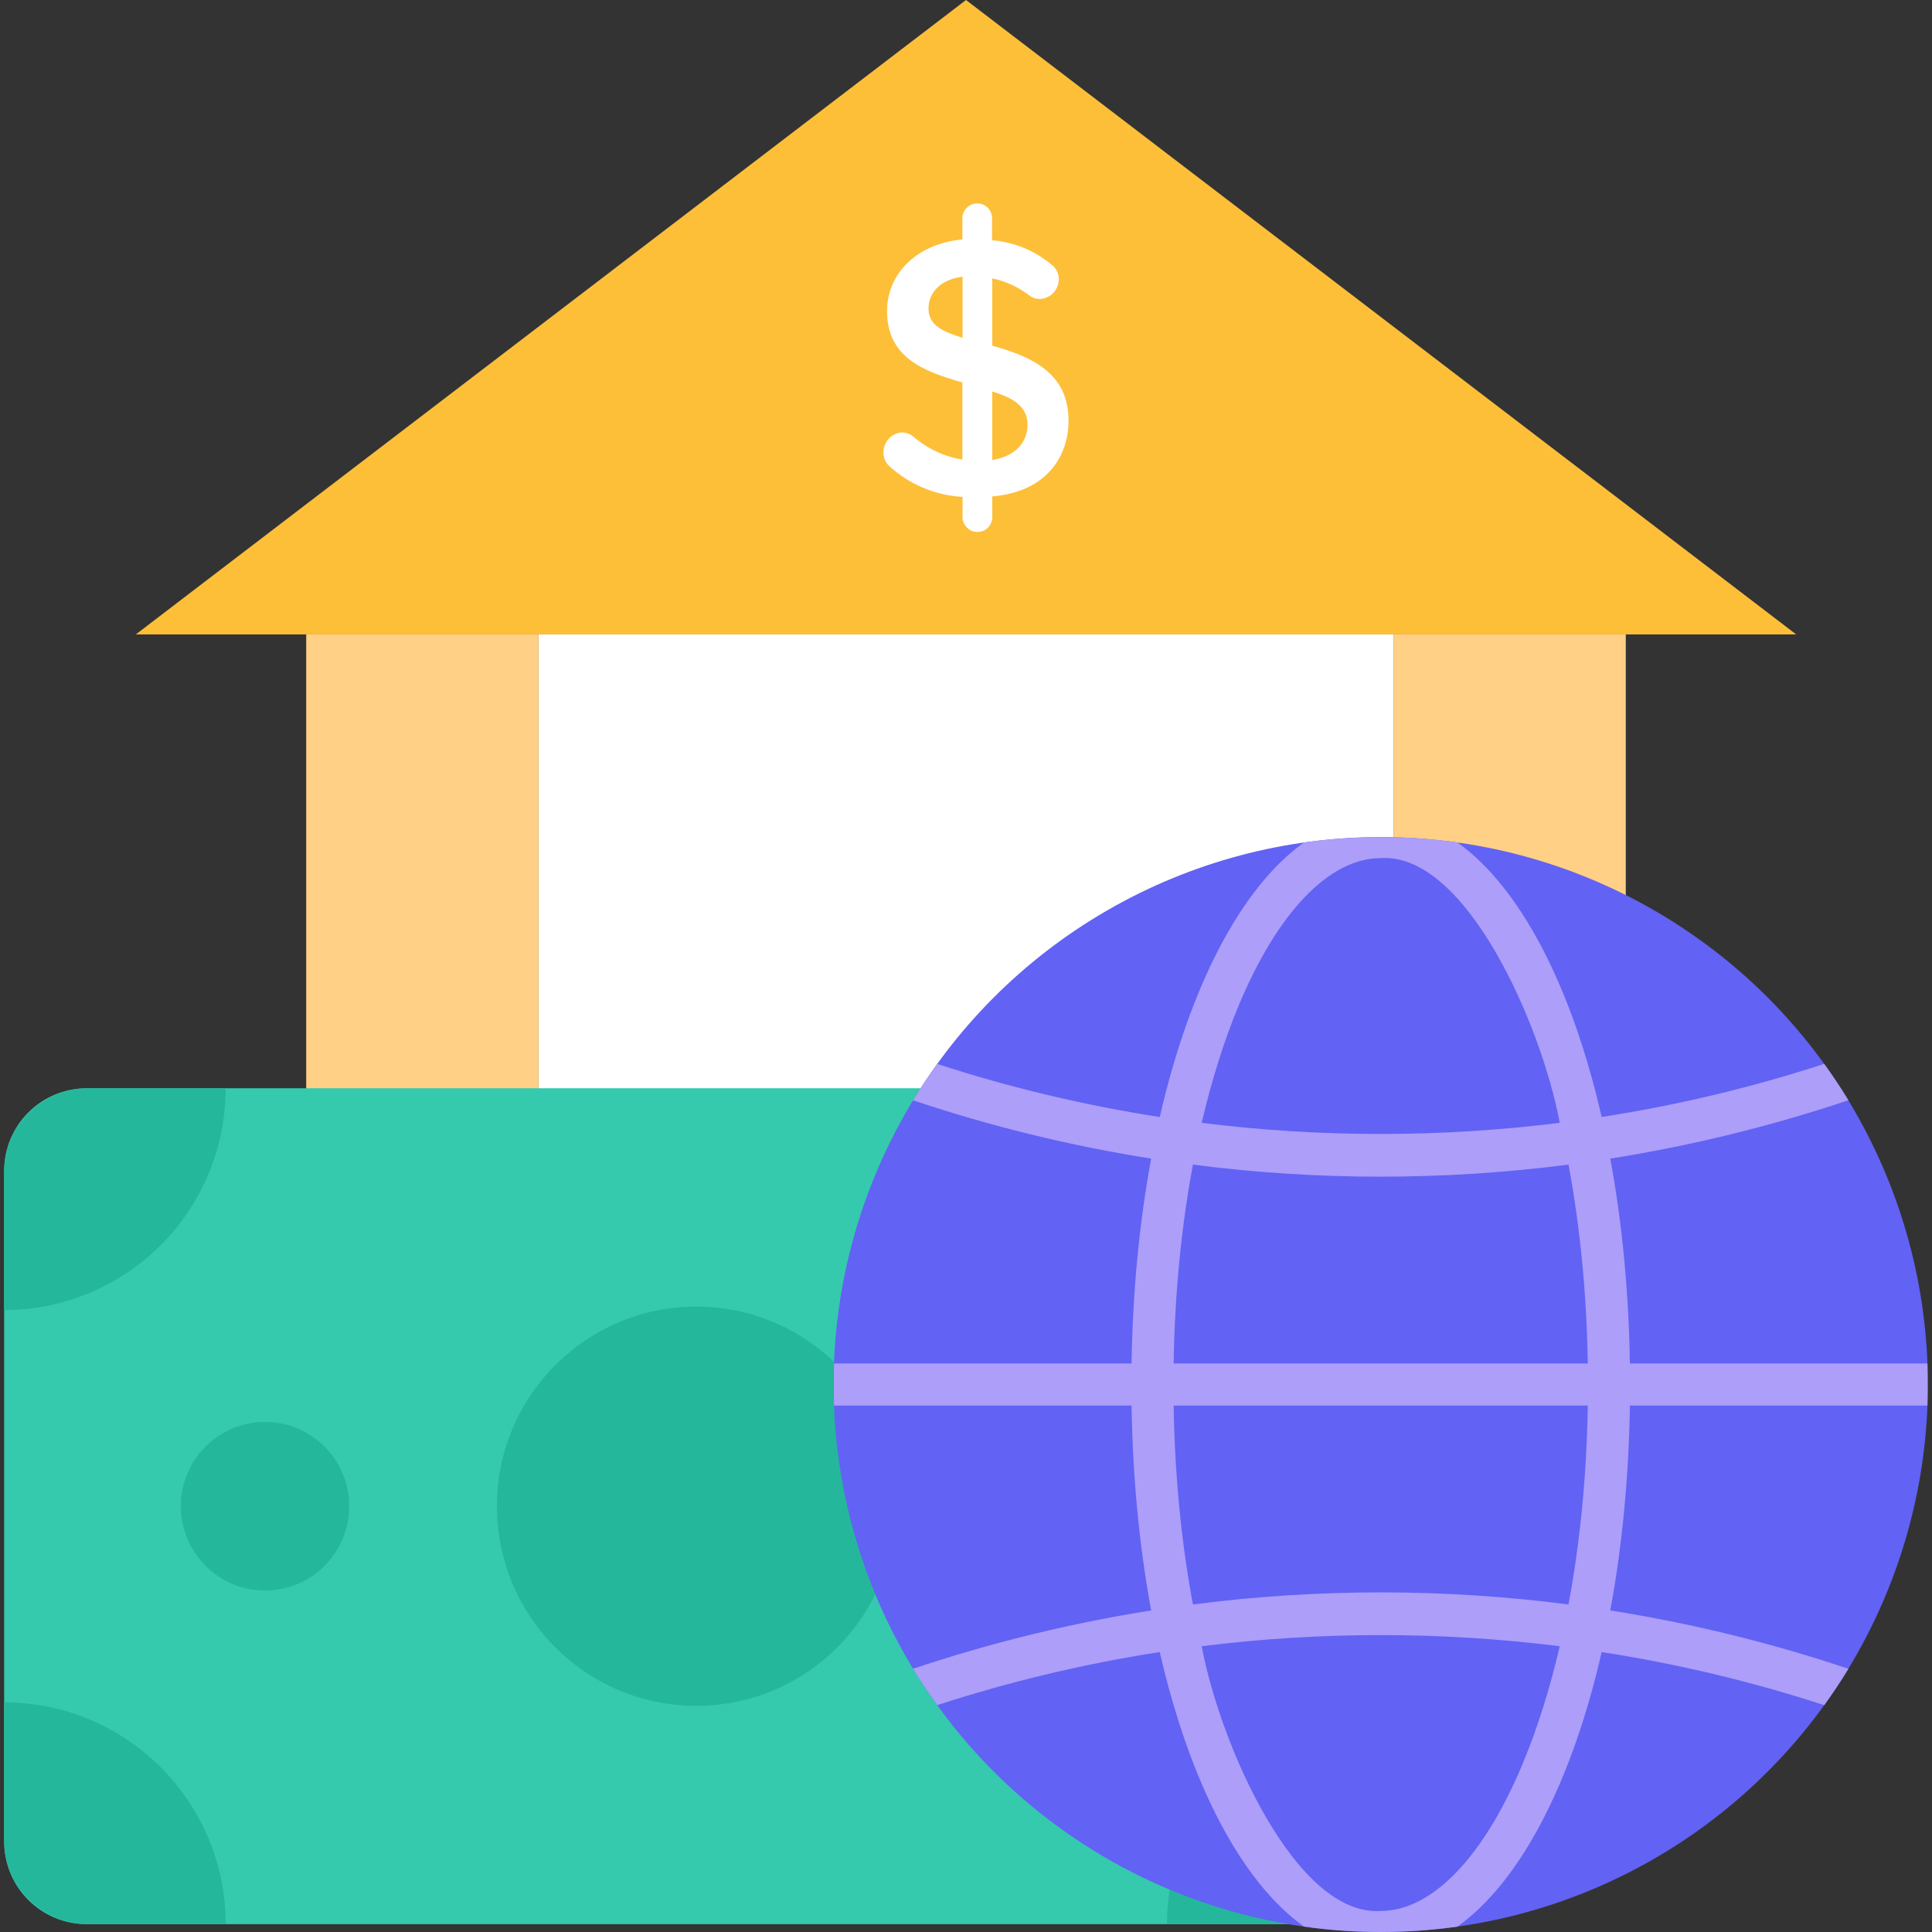 <svg id="Layer_1" enable-background="new 0 0 468 468" height="512" viewBox="0 0 468 468" width="512" xmlns="http://www.w3.org/2000/svg"><rect x="0" y="0" width="468" height="468" fill="#333333" stroke="none"/><g><g><g><path d="m435.095 153.676h-402.19l201.095-153.676z" fill="#fdbf38"/><path d="m240.359 83.736v-16.302c3.29.675 6.423 2.128 9.118 4.24.676.475 1.466.732 2.294.743 2.567 0 4.679-2.141 4.707-4.776.005-1.159-.429-2.251-1.257-3.11-4.168-3.661-9.444-5.9-14.91-6.337v-5.308c0-1.976-1.565-3.585-3.41-3.585-1.986-.186-3.793 1.55-3.783 3.585v5.116c-10.768.988-18.241 8.067-18.241 17.358 0 11.119 8.578 14.561 18.241 17.268v18.703c-4.385-.722-8.479-2.64-11.886-5.577-.774-.632-1.749-.993-2.798-1.014-2.515.18-4.459 2.346-4.427 4.923-.005 1.158.428 2.251 1.246 3.1 4.943 4.565 11.286 7.251 17.912 7.598v4.898c-.023 1.99 1.77 3.731 3.693 3.59 1.93 0 3.501-1.611 3.501-3.59v-5.014c13.615-1.137 18.482-10.185 18.482-18.351 0-11.847-9.462-15.626-18.482-18.158zm8.538 19.247c0 3.464-2.258 7.44-8.538 8.453v-16.603c5.185 1.591 8.58 3.654 8.538 8.15zm-15.731-35.953v14.793c-4.724-1.461-8.249-3.019-8.249-7.056 0-4.15 3.216-7.14 8.249-7.737z" fill="#fff"/></g><path d="m52.405 350.423h363.19v48.473h-363.19z" fill="#fdbf38"/><g><path d="m130.451 153.677h207.098v196.746h-207.098z" fill="#fff"/><g fill="#ffd085"><path d="m74.176 153.677h56.275v196.746h-56.275z"/><path d="m337.549 153.677h56.275v196.746h-56.275z"/></g></g></g><g><g><g><path d="m316.341 466.109h-295.341c-11.046 0-20-8.954-20-20v-162.493c0-11.046 8.954-20 20-20h295.341c11.046 0 20 8.954 20 20v162.493c0 11.046-8.954 20-20 20z" fill="#35c9ad"/><g fill="#25b79b"><path d="m336.341 412.383c-29.638 0-53.665 24.054-53.665 53.726h33.286c11.255 0 20.379-9.134 20.379-20.402z"/><path d="m282.676 263.616c0 29.672 24.027 53.726 53.665 53.726v-33.323c0-11.268-9.124-20.402-20.379-20.402h-33.286z"/><path d="m54.665 263.616h-33.286c-11.255 0-20.379 9.134-20.379 20.402v33.323c29.638 0 53.665-24.053 53.665-53.725z"/><path d="m1 412.383v33.323c0 11.268 9.124 20.402 20.379 20.402h33.286c0-29.671-24.027-53.725-53.665-53.725z"/></g></g><g fill="#25b79b"><ellipse cx="168.671" cy="364.862" rx="48.298" ry="48.353"/><g><ellipse cx="64.202" cy="364.862" rx="20.393" ry="20.416"/><ellipse cx="273.139" cy="364.862" rx="20.393" ry="20.416"/></g></g></g><g><ellipse cx="334.461" cy="335.385" fill="#6262f4" rx="132.539" ry="132.615"/><path d="m466.893 340.485c.064-1.693.064-8.508 0-10.201h-72.075c-.269-17.668-1.929-34.393-4.749-49.63 19.528-3.093 38.803-7.805 57.68-14.137-1.838-3.02-3.798-5.956-5.864-8.811-17.62 5.749-35.659 10.032-53.903 12.865-7.242-31.608-19.697-55.625-34.938-66.498-12.093-1.731-25.072-1.731-37.166 0-15.243 10.873-27.699 34.894-34.94 66.506-18.247-2.83-36.289-7.111-53.912-12.858-2.065 2.855-4.025 5.791-5.862 8.811 18.879 6.329 38.156 11.039 57.687 14.129-2.82 15.235-4.478 31.957-4.748 49.622h-72.075c-.064 1.693-.064 8.508 0 10.201h72.075c.269 17.667 1.928 34.39 4.748 49.625-19.531 3.091-38.807 7.802-57.685 14.131 1.837 3.02 3.797 5.956 5.863 8.811 17.622-5.747 35.663-10.028 53.909-12.859 7.242 31.611 19.698 55.63 34.94 66.503 12.093 1.73 25.071 1.73 37.164 0 15.242-10.873 27.698-34.892 34.94-66.503 18.247 2.831 36.288 7.112 53.909 12.859 2.065-2.855 4.026-5.792 5.863-8.812-18.879-6.33-38.155-11.04-57.685-14.131 2.82-15.236 4.479-31.958 4.748-49.625h72.076zm-166.838-96.908c9.464-22.693 22.004-35.708 34.406-35.708 20.577-1.385 38.879 40.214 43.364 64.117-28.774 3.602-57.956 3.604-86.73.007 2.401-10.295 5.393-19.864 8.96-28.416zm-11.081 38.535c30.058 3.899 60.914 3.897 90.972-.007 2.806 15.009 4.407 31.295 4.675 48.179h-100.32c.268-16.881 1.868-33.165 4.673-48.172zm79.893 145.08c-9.464 22.693-22.004 35.707-34.406 35.707-20.579 1.384-38.88-40.216-43.365-64.12 28.775-3.599 57.957-3.599 86.73 0-2.401 10.294-5.393 19.862-8.959 28.413zm11.08-38.533c-30.057-3.901-60.914-3.9-90.972 0-2.805-15.007-4.406-31.292-4.674-48.174h100.32c-.268 16.882-1.868 33.166-4.674 48.174z" fill="#ac9ef9"/></g></g></g></svg>